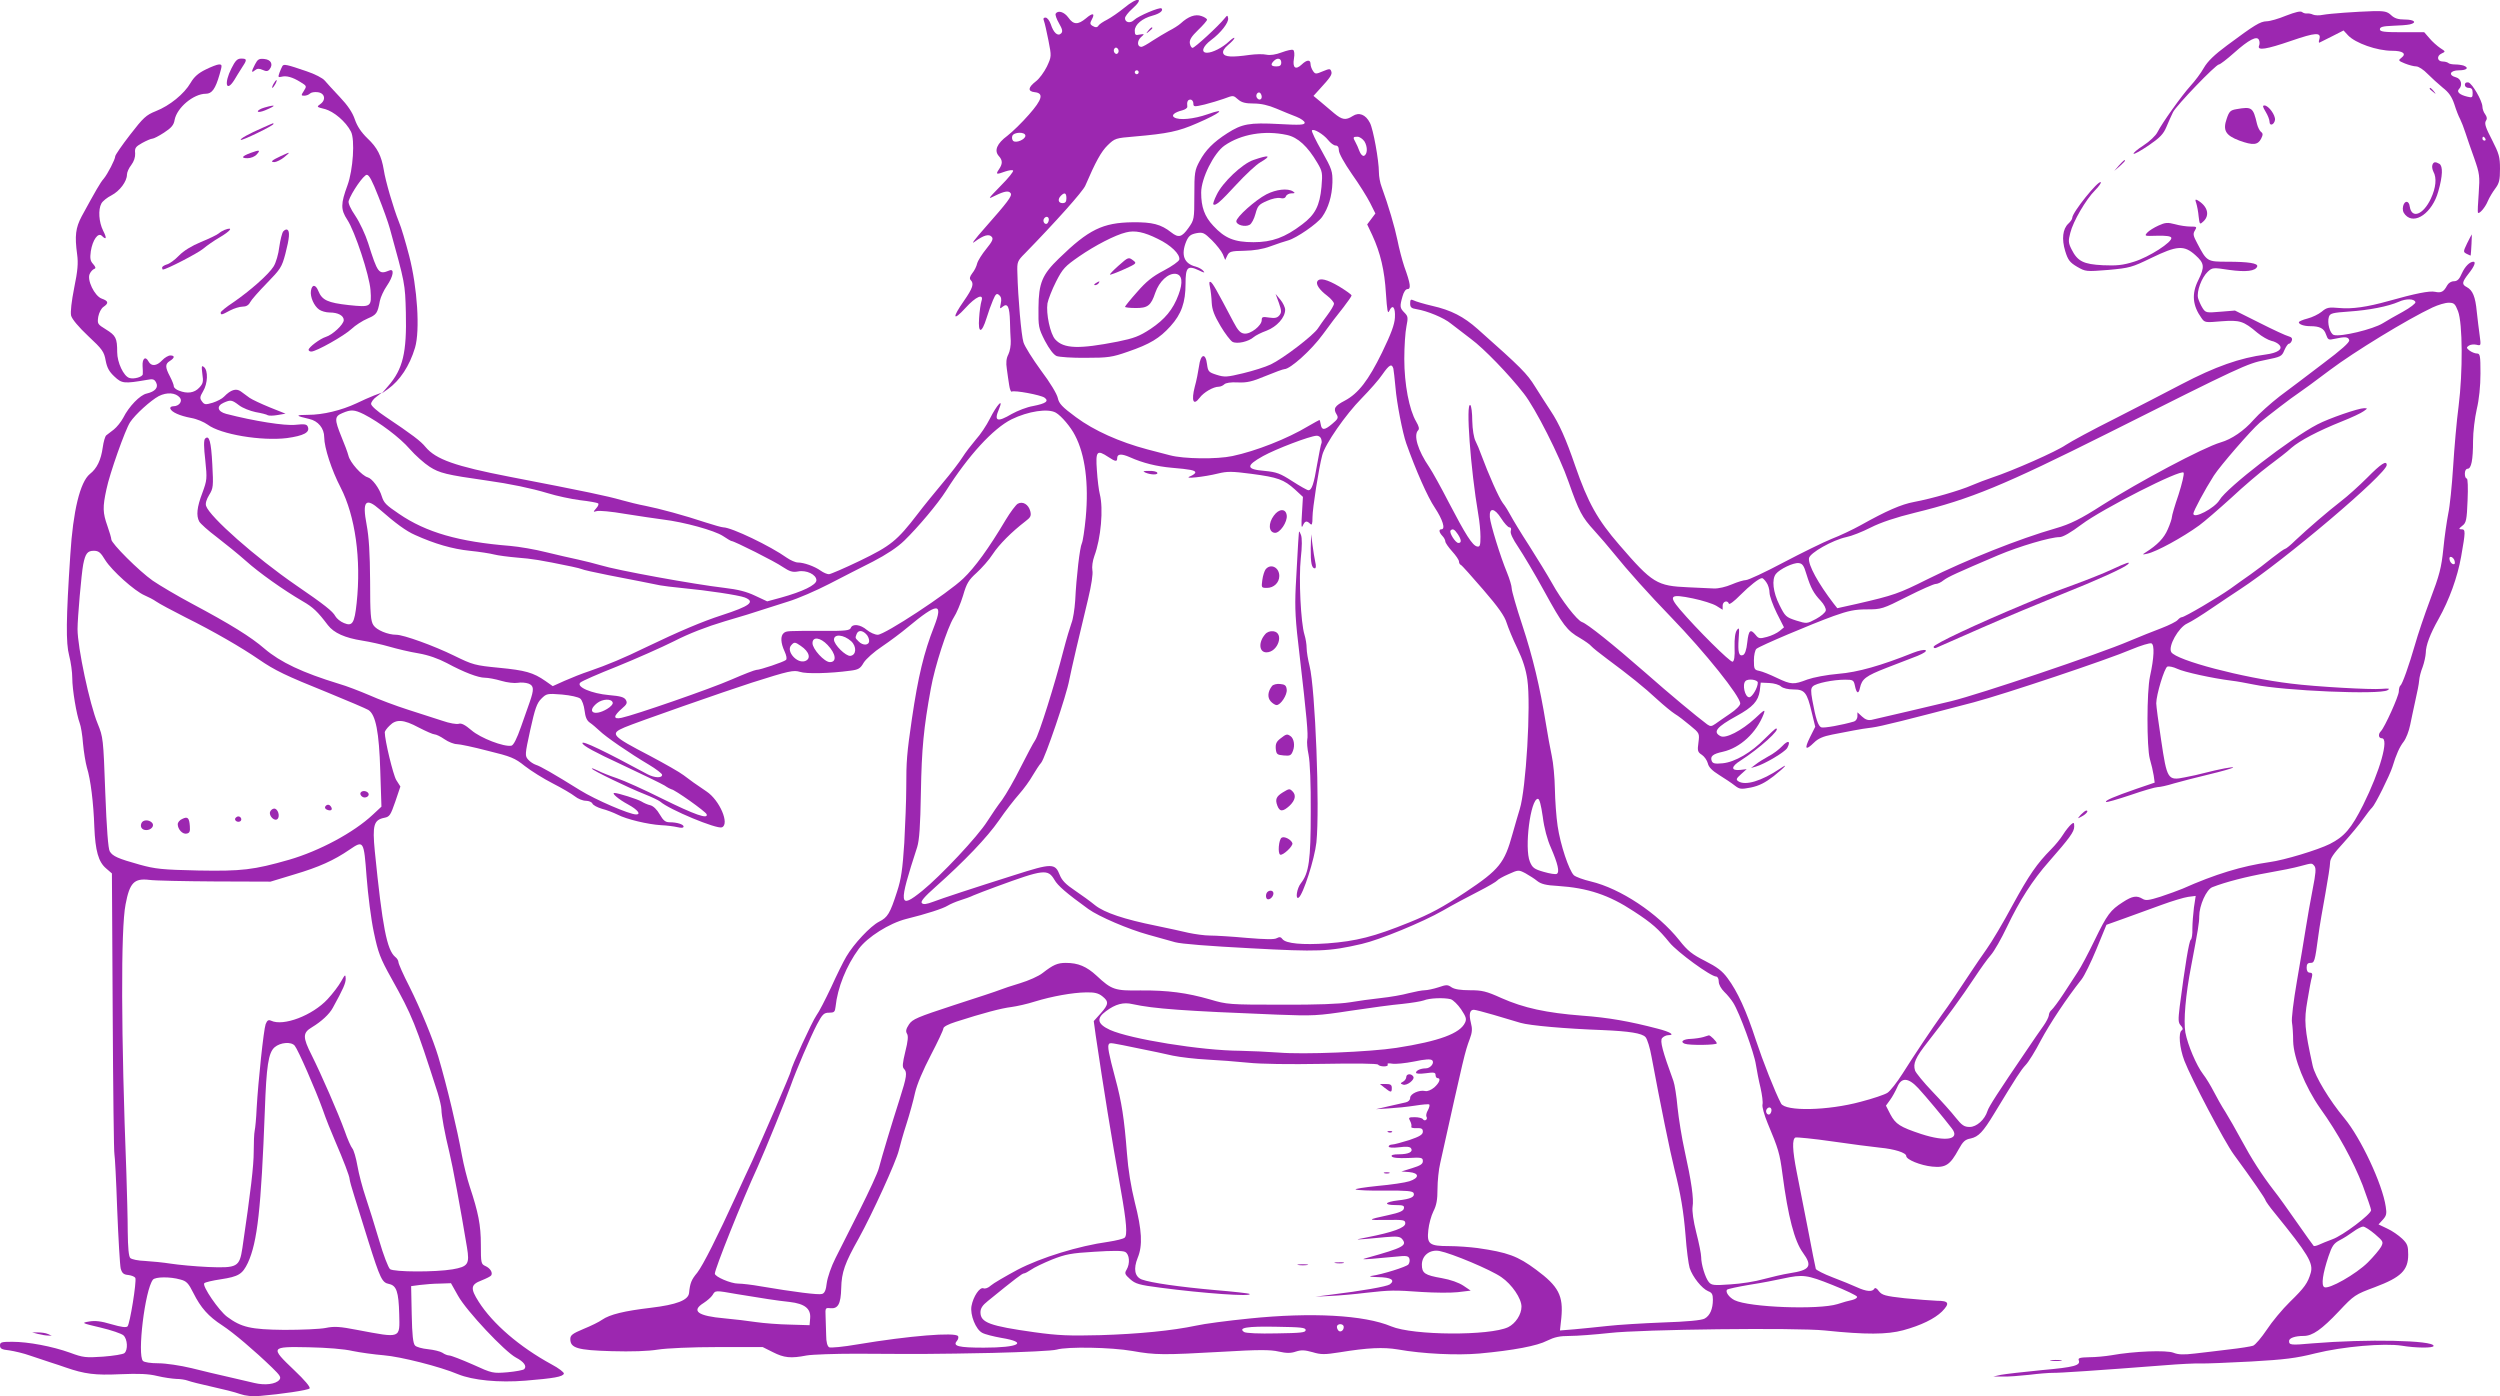 <?xml version="1.0" standalone="no"?>
<!DOCTYPE svg PUBLIC "-//W3C//DTD SVG 20010904//EN"
 "http://www.w3.org/TR/2001/REC-SVG-20010904/DTD/svg10.dtd">
<svg version="1.0" xmlns="http://www.w3.org/2000/svg"
 width="1280pt" height="715pt" viewBox="0 0 1280 715"
 preserveAspectRatio="xMidYMid meet">
<g transform="translate(0,715) scale(0.1,-0.1)"
fill="#9c27b0" stroke="none">
<path d="M5755 7109 c-27 -22 -66 -49 -87 -60 -20 -10 -39 -23 -43 -29 -7 -12
-16 -12 -34 -1 -10 7 -11 13 -1 31 18 33 5 36 -30 6 -41 -34 -64 -33 -90 4
-21 29 -53 39 -65 20 -3 -5 4 -27 17 -49 18 -31 20 -43 11 -52 -17 -17 -39 3
-53 47 -7 19 -18 34 -27 34 -10 0 -13 -5 -8 -17 4 -10 14 -55 23 -100 16 -82
16 -82 -8 -134 -14 -28 -39 -63 -57 -76 -40 -31 -42 -51 -5 -55 47 -5 39 -37
-30 -115 -35 -40 -84 -88 -110 -108 -54 -40 -69 -76 -44 -104 20 -22 20 -40 0
-69 -17 -25 -13 -27 33 -10 18 6 36 9 40 5 4 -4 -24 -39 -63 -78 -69 -71 -69
-71 -27 -50 47 23 69 26 78 11 8 -13 -17 -46 -131 -175 -54 -61 -75 -89 -54
-73 46 34 74 42 88 25 9 -10 2 -24 -28 -61 -22 -27 -43 -60 -47 -75 -3 -14
-14 -37 -25 -50 -13 -17 -15 -28 -8 -35 18 -18 11 -41 -35 -107 -61 -87 -57
-107 8 -36 54 60 96 77 82 35 -4 -13 -10 -52 -12 -87 -6 -80 13 -80 38 0 9 30
24 71 33 92 14 33 19 37 32 26 10 -9 13 -21 8 -43 -6 -28 -5 -29 10 -16 25 20
35 -1 37 -75 1 -33 2 -78 4 -100 1 -22 -4 -53 -12 -69 -11 -21 -13 -43 -8 -75
3 -25 9 -63 12 -83 3 -21 9 -36 13 -33 14 8 148 -17 168 -31 24 -18 7 -30 -59
-43 -31 -5 -79 -24 -108 -40 -76 -45 -93 -38 -66 25 25 60 -11 22 -47 -50 -17
-34 -49 -82 -72 -107 -22 -26 -53 -66 -68 -90 -15 -24 -60 -83 -100 -130 -40
-48 -99 -120 -130 -161 -105 -137 -138 -163 -295 -239 -79 -38 -151 -69 -159
-69 -9 0 -28 8 -42 18 -32 23 -87 42 -117 42 -12 0 -37 11 -56 24 -84 60 -284
156 -326 156 -7 0 -47 11 -90 25 -108 36 -237 71 -308 85 -33 6 -89 20 -125
30 -70 20 -172 42 -571 119 -279 54 -377 89 -430 152 -25 31 -69 64 -206 156
-41 27 -73 55 -73 65 0 9 12 26 28 37 l27 21 -40 -15 c-22 -9 -62 -26 -90 -40
-77 -36 -171 -59 -248 -59 -67 0 -65 -5 6 -21 46 -10 77 -48 77 -94 0 -52 38
-169 84 -257 75 -146 106 -367 82 -592 -11 -104 -22 -120 -65 -102 -18 7 -37
23 -44 35 -13 25 -56 59 -202 159 -205 141 -442 350 -460 406 -4 13 2 33 16
56 21 34 22 44 16 157 -6 117 -16 152 -37 131 -7 -7 -7 -43 1 -110 10 -96 9
-102 -15 -168 -28 -73 -32 -116 -16 -146 6 -11 46 -47 90 -80 44 -34 111 -88
148 -121 69 -62 192 -149 291 -207 54 -31 77 -53 130 -123 31 -40 87 -65 176
-79 39 -6 101 -20 139 -31 38 -11 104 -27 148 -34 52 -9 102 -27 146 -50 87
-47 160 -75 195 -75 16 0 54 -7 84 -16 30 -9 68 -13 84 -10 16 3 41 1 55 -4
28 -11 29 -29 6 -95 -6 -16 -26 -73 -44 -125 -22 -63 -39 -96 -50 -98 -38 -7
-158 39 -204 79 -33 28 -52 38 -66 33 -10 -3 -47 3 -81 15 -34 11 -114 37
-177 57 -63 20 -153 54 -200 75 -47 20 -116 47 -155 58 -186 57 -299 110 -381
180 -69 60 -176 126 -369 229 -77 41 -168 95 -203 119 -70 49 -212 191 -212
211 0 7 -9 38 -20 69 -24 68 -25 96 -5 188 16 79 96 305 121 343 26 40 106
112 147 134 42 21 86 18 108 -8 15 -18 -4 -44 -33 -44 -11 0 -18 -5 -16 -12 6
-18 48 -37 107 -48 29 -5 66 -21 84 -34 66 -50 275 -85 406 -69 86 12 119 29
107 58 -5 13 -16 15 -63 10 -54 -6 -212 19 -355 56 -45 12 -51 40 -13 57 36
16 42 15 79 -13 18 -14 56 -29 85 -35 29 -5 57 -12 62 -16 5 -3 28 -3 50 1
l41 7 -80 32 c-44 18 -91 40 -104 49 -12 9 -33 24 -45 33 -24 17 -51 9 -86
-27 -9 -10 -36 -24 -58 -31 -37 -11 -43 -10 -55 7 -12 16 -11 23 6 52 24 40
26 105 5 123 -13 11 -14 6 -9 -34 6 -40 4 -50 -16 -71 -25 -27 -61 -32 -104
-15 -14 5 -26 15 -26 22 0 7 -9 30 -20 51 -25 47 -25 64 0 79 25 16 26 28 2
28 -10 0 -29 -11 -42 -25 -28 -30 -56 -32 -70 -5 -15 28 -32 15 -30 -24 1 -17
2 -36 1 -42 -1 -14 -47 -27 -69 -19 -29 9 -62 79 -62 132 0 72 -7 85 -57 116
-44 27 -45 29 -40 65 4 21 15 43 27 51 28 19 25 30 -9 42 -37 13 -78 98 -61
128 5 11 15 21 22 24 10 3 8 10 -5 25 -15 16 -17 29 -12 66 9 57 37 97 56 79
24 -24 27 -13 7 26 -22 44 -26 108 -9 139 6 12 30 31 52 42 42 22 79 71 79
106 0 12 10 34 22 49 14 19 21 40 20 60 -3 27 2 34 36 53 22 12 45 22 52 22 7
0 34 14 60 31 37 24 50 39 54 65 12 63 97 134 160 134 31 0 49 25 70 98 14 49
14 52 -3 52 -9 0 -40 -12 -68 -26 -37 -18 -59 -37 -77 -68 -33 -57 -107 -117
-178 -145 -50 -20 -64 -33 -132 -121 -42 -54 -76 -104 -76 -110 0 -16 -39 -91
-59 -115 -17 -19 -41 -61 -113 -193 -31 -59 -36 -99 -23 -195 6 -44 3 -83 -15
-170 -14 -71 -20 -124 -16 -143 5 -18 37 -57 88 -105 72 -67 81 -80 89 -125 7
-37 18 -57 45 -82 38 -36 50 -37 166 -17 30 6 38 4 47 -13 14 -26 -5 -47 -48
-57 -34 -7 -91 -66 -120 -124 -11 -21 -33 -48 -48 -60 -15 -11 -33 -25 -39
-30 -6 -5 -14 -33 -18 -62 -9 -64 -29 -107 -66 -136 -50 -41 -86 -189 -100
-413 -22 -331 -23 -452 -6 -516 9 -34 16 -86 16 -115 0 -60 22 -189 38 -231 6
-15 14 -62 17 -105 4 -43 13 -98 20 -123 19 -60 34 -183 38 -305 5 -121 21
-178 60 -211 l30 -26 4 -715 c2 -393 6 -719 9 -724 2 -5 9 -131 14 -281 6
-150 14 -286 18 -303 7 -24 15 -31 39 -33 17 -2 33 -9 36 -15 7 -19 -28 -236
-40 -248 -7 -7 -31 -4 -83 11 -53 16 -83 19 -113 14 -41 -7 -41 -8 57 -31 55
-13 108 -31 118 -40 21 -19 24 -75 5 -91 -7 -6 -56 -14 -109 -18 -88 -6 -102
-5 -169 20 -92 33 -215 56 -296 56 -56 0 -63 -2 -63 -19 0 -16 9 -21 48 -25
26 -4 74 -15 107 -27 33 -11 80 -27 105 -35 25 -8 59 -19 75 -25 98 -34 152
-41 280 -35 97 4 145 2 190 -9 33 -8 77 -14 97 -15 20 0 47 -4 60 -9 13 -5 68
-19 123 -31 55 -12 119 -28 143 -37 29 -10 64 -14 105 -10 107 9 242 29 252
38 6 6 -24 42 -79 94 -124 118 -122 121 74 117 94 -2 183 -9 225 -19 39 -8
111 -18 160 -22 86 -7 288 -58 380 -97 76 -31 208 -44 345 -33 146 12 192 20
197 36 2 6 -26 28 -64 48 -163 89 -300 207 -372 320 -44 69 -41 88 14 109 25
10 47 21 50 26 9 14 -5 37 -30 48 -22 10 -23 16 -23 109 0 101 -13 165 -57
298 -13 39 -31 111 -40 160 -24 133 -75 349 -121 505 -25 84 -91 245 -147 357
-32 62 -57 119 -57 127 0 7 -7 20 -17 27 -42 36 -65 152 -104 541 -13 134 -5
160 49 171 27 5 32 14 56 83 l26 77 -21 33 c-16 26 -59 204 -59 245 0 5 11 21
25 34 33 34 71 32 149 -10 37 -19 73 -35 81 -35 8 0 31 -11 51 -25 20 -14 49
-25 63 -25 14 0 86 -15 158 -34 119 -29 139 -37 190 -78 32 -25 96 -65 143
-89 47 -24 98 -54 113 -66 16 -13 41 -23 57 -23 15 0 30 -7 33 -14 3 -8 25
-20 49 -27 24 -6 60 -20 80 -30 46 -24 156 -50 223 -54 28 -1 65 -6 83 -10 20
-5 32 -4 32 3 0 11 -33 22 -72 22 -21 0 -32 9 -50 40 -14 25 -33 43 -48 47
-14 3 -34 12 -45 19 -20 12 -120 44 -139 44 -17 0 20 -32 70 -59 48 -26 68
-51 41 -51 -34 0 -208 75 -287 124 -135 84 -203 123 -226 130 -12 4 -29 15
-39 26 -18 20 -18 25 10 153 24 109 34 137 56 159 27 27 30 28 106 22 44 -4
85 -13 94 -21 9 -7 19 -35 22 -61 4 -33 11 -51 27 -62 12 -8 34 -27 49 -41 30
-30 155 -116 253 -174 37 -22 68 -46 68 -52 0 -18 -39 -16 -75 3 -216 117
-337 175 -333 159 2 -13 65 -47 199 -109 107 -50 207 -99 222 -108 14 -10 30
-18 34 -19 17 -1 177 -115 181 -128 9 -27 -60 -3 -228 80 -90 45 -194 92 -230
104 -36 12 -81 30 -98 39 -18 9 -32 14 -32 11 0 -8 195 -102 270 -131 35 -14
71 -31 80 -38 46 -41 289 -142 316 -132 41 16 -11 139 -79 184 -58 39 -79 54
-117 83 -19 15 -97 59 -172 99 -198 103 -207 113 -130 146 61 26 518 186 652
229 192 61 213 65 246 55 32 -11 154 -8 257 6 42 5 52 11 69 41 12 19 53 56
94 83 40 27 99 71 131 98 154 128 184 129 136 5 -53 -135 -82 -256 -114 -473
-26 -178 -29 -216 -29 -355 0 -60 -5 -186 -10 -280 -9 -137 -16 -186 -37 -250
-36 -112 -48 -132 -92 -154 -45 -23 -130 -114 -168 -179 -15 -25 -50 -96 -78
-158 -29 -61 -62 -126 -75 -143 -22 -31 -130 -266 -130 -283 0 -10 -155 -368
-199 -463 -16 -33 -52 -112 -81 -175 -97 -212 -170 -357 -200 -396 -30 -36
-37 -53 -42 -104 -4 -37 -63 -60 -197 -76 -135 -16 -209 -34 -248 -61 -15 -11
-58 -32 -95 -47 -57 -24 -68 -32 -68 -52 0 -46 36 -57 211 -62 102 -3 188 0
237 8 44 7 174 13 307 13 l230 0 52 -26 c57 -29 91 -33 173 -17 29 5 143 9
254 9 342 -2 392 -2 696 4 162 4 311 11 330 17 55 16 279 12 388 -7 117 -21
159 -21 461 -4 184 11 246 11 288 1 40 -9 62 -9 88 0 28 9 45 8 85 -3 43 -13
62 -13 138 -1 147 24 225 27 298 15 128 -23 304 -31 419 -21 173 16 296 39
347 66 37 18 63 24 115 24 38 0 129 7 203 15 163 19 961 28 1103 13 211 -22
319 -21 401 1 92 25 161 59 199 96 41 42 36 55 -25 55 -29 1 -104 7 -166 13
-100 11 -116 16 -132 36 -11 16 -20 20 -24 12 -10 -16 -40 -14 -88 8 -24 11
-80 34 -125 51 -45 17 -83 37 -86 43 -2 7 -21 100 -41 207 -21 107 -47 238
-57 290 -22 112 -24 169 -6 176 7 2 92 -6 188 -20 96 -14 206 -28 244 -32 75
-7 135 -26 135 -43 0 -18 73 -48 133 -54 69 -7 92 9 135 88 22 40 33 51 62 56
40 9 63 33 120 127 116 191 137 223 161 249 15 15 50 72 78 126 46 86 132 216
209 313 14 18 48 87 76 155 l51 124 95 34 c52 19 138 50 190 69 52 19 112 37
133 40 l39 5 -9 -59 c-4 -32 -8 -81 -8 -109 1 -27 -3 -53 -8 -56 -9 -6 -30
-134 -57 -343 -8 -68 -8 -82 6 -97 10 -11 12 -19 5 -24 -19 -11 -12 -90 13
-156 35 -91 206 -416 253 -480 94 -128 163 -228 163 -236 1 -4 21 -33 46 -63
172 -212 199 -257 185 -307 -15 -52 -32 -76 -106 -148 -39 -38 -93 -103 -119
-143 -27 -40 -58 -77 -70 -82 -12 -4 -67 -13 -122 -19 -54 -7 -134 -16 -176
-21 -59 -7 -85 -6 -110 4 -35 14 -202 8 -318 -13 -30 -5 -81 -10 -114 -10 -46
-1 -57 -4 -53 -15 11 -27 -21 -36 -189 -51 -93 -9 -187 -20 -209 -24 l-40 -9
50 0 c28 -1 88 4 135 9 47 6 100 10 119 10 31 -1 227 12 576 39 72 6 153 10
180 9 28 -1 145 4 260 10 174 10 231 17 330 42 142 35 352 53 442 39 72 -12
163 -13 163 -1 0 29 -343 36 -620 13 -111 -10 -120 -9 -120 12 0 15 30 26 75
26 45 0 92 33 180 126 78 83 83 86 185 124 133 50 170 86 170 166 0 45 -4 56
-31 82 -18 17 -52 41 -77 52 l-44 21 22 24 c18 20 21 30 15 67 -17 116 -128
352 -212 453 -76 91 -150 214 -162 268 -42 192 -45 232 -27 334 9 55 19 109
23 121 4 16 1 22 -11 22 -10 0 -16 9 -16 25 0 18 5 25 19 25 21 0 23 5 41 140
6 47 23 144 36 215 13 72 24 143 24 158 0 21 18 47 68 101 37 41 82 95 101
122 19 27 40 54 46 59 15 13 91 166 104 208 20 66 37 103 58 130 12 16 27 54
33 85 6 31 19 89 27 127 9 39 18 84 19 100 1 17 9 48 18 70 8 22 15 55 16 72
0 38 22 97 65 173 56 100 97 214 116 320 23 130 23 140 2 140 -15 0 -15 3 4
18 20 15 23 29 27 130 3 67 1 112 -4 112 -6 0 -10 11 -10 25 0 15 6 25 14 25
19 0 28 44 28 143 0 45 9 118 19 162 12 50 19 118 19 183 0 92 -2 102 -18 102
-10 0 -27 7 -38 15 -16 13 -17 16 -4 25 8 6 26 8 39 5 24 -6 24 -5 17 47 -4
29 -11 85 -15 123 -7 76 -21 109 -51 125 -27 14 -25 25 10 70 28 35 38 60 24
60 -19 0 -43 -24 -59 -59 -13 -31 -24 -41 -41 -41 -14 0 -28 -9 -35 -22 -17
-32 -30 -39 -62 -32 -28 6 -102 -9 -237 -47 -110 -31 -188 -42 -252 -36 -55 5
-65 3 -91 -19 -16 -13 -49 -29 -73 -35 -24 -6 -44 -15 -44 -19 0 -11 27 -20
58 -20 49 0 71 -11 81 -42 10 -28 13 -30 43 -23 55 12 72 11 76 -7 2 -11 -39
-48 -135 -120 -76 -58 -175 -133 -221 -167 -45 -35 -106 -89 -134 -121 -48
-55 -112 -99 -168 -115 -89 -26 -420 -202 -608 -322 -107 -69 -163 -97 -237
-118 -188 -54 -456 -161 -657 -261 -146 -73 -171 -82 -362 -126 l-99 -22 -19
24 c-79 103 -131 198 -126 232 4 27 121 93 191 108 26 5 82 27 125 49 51 26
129 52 227 76 286 70 454 140 986 406 683 343 715 358 808 376 79 16 84 18 97
50 8 18 18 33 23 33 5 0 12 7 15 16 4 11 -1 18 -16 22 -13 3 -80 34 -149 69
l-126 63 -74 -6 c-72 -6 -76 -6 -92 19 -9 14 -19 37 -23 51 -8 34 18 105 50
135 23 21 26 22 110 9 86 -12 135 -6 143 18 5 16 -45 24 -153 24 -104 0 -105
1 -154 94 -21 39 -23 49 -12 66 11 19 10 20 -23 20 -19 0 -55 5 -79 12 -38 10
-50 9 -85 -7 -22 -10 -48 -26 -57 -36 -16 -18 -14 -18 51 -16 45 1 69 -2 72
-10 8 -21 -115 -100 -191 -123 -57 -18 -89 -21 -159 -18 -100 5 -130 20 -161
82 -16 32 -17 43 -6 84 14 58 80 171 127 218 19 19 32 38 29 41 -12 12 -146
-155 -146 -182 0 -7 -9 -20 -20 -30 -29 -27 -35 -79 -16 -141 14 -46 24 -58
61 -80 44 -25 45 -25 160 -16 109 10 120 13 219 61 132 64 168 67 226 15 47
-42 49 -60 15 -129 -35 -70 -29 -130 17 -194 16 -23 20 -23 101 -16 95 7 113
2 185 -59 23 -19 55 -37 71 -41 16 -3 35 -13 42 -22 18 -21 -10 -40 -70 -48
-132 -17 -259 -62 -431 -152 -80 -42 -235 -122 -345 -178 -110 -55 -221 -115
-248 -133 -47 -33 -271 -132 -377 -167 -30 -10 -77 -28 -105 -40 -59 -26 -204
-68 -295 -85 -65 -12 -141 -45 -275 -120 -38 -21 -105 -53 -147 -69 -42 -17
-154 -72 -247 -121 -94 -50 -180 -90 -192 -90 -11 0 -44 -10 -72 -22 -30 -13
-69 -22 -92 -21 -22 1 -80 4 -130 6 -162 7 -184 20 -354 217 -112 129 -161
217 -226 405 -47 137 -82 216 -126 282 -19 28 -54 84 -79 123 -42 68 -71 97
-294 295 -72 64 -136 97 -233 119 -43 10 -86 23 -95 28 -15 7 -18 4 -18 -16 0
-19 6 -25 33 -29 55 -9 140 -44 176 -74 20 -15 66 -51 103 -79 65 -48 193
-180 270 -279 58 -73 184 -321 229 -452 54 -153 68 -180 132 -250 29 -32 73
-83 97 -113 75 -93 180 -210 296 -330 175 -181 354 -405 354 -442 0 -10 -23
-33 -52 -52 -29 -20 -63 -43 -75 -52 -20 -14 -26 -14 -42 -3 -56 42 -190 153
-318 266 -167 146 -296 249 -323 258 -25 8 -107 114 -154 200 -22 39 -74 124
-116 190 -43 66 -85 136 -95 155 -10 19 -28 49 -41 65 -20 27 -72 144 -111
249 -7 21 -20 51 -28 67 -9 17 -16 60 -17 104 0 42 -5 78 -10 81 -24 15 1
-326 41 -561 6 -33 11 -84 11 -113 0 -45 -3 -53 -17 -50 -24 4 -60 62 -145
225 -39 76 -84 157 -100 181 -59 86 -82 164 -57 189 7 7 4 20 -10 44 -36 61
-61 192 -61 321 0 64 5 139 11 167 9 45 8 52 -10 70 -24 24 -25 32 -10 84 6
22 16 37 26 37 18 0 15 27 -17 115 -11 33 -27 94 -35 135 -14 68 -46 177 -81
273 -8 20 -14 54 -14 75 0 60 -29 221 -46 253 -22 43 -56 56 -88 35 -36 -23
-54 -20 -95 14 -20 17 -52 44 -71 60 l-35 29 30 33 c58 63 67 77 61 93 -5 14
-9 14 -43 0 -35 -15 -39 -15 -50 1 -7 10 -13 26 -13 36 0 24 -19 23 -46 -3
-31 -29 -47 -16 -39 31 4 22 2 41 -4 44 -5 4 -31 -2 -58 -12 -32 -12 -59 -16
-79 -12 -17 4 -55 3 -85 -1 -92 -13 -129 -11 -136 8 -4 11 4 25 25 43 18 15
32 30 32 35 0 5 -12 -3 -27 -17 -34 -32 -85 -58 -113 -58 -33 0 -23 32 21 65
50 37 91 90 87 112 -3 16 -4 16 -18 -1 -31 -39 -153 -151 -164 -151 -6 0 -12
11 -14 23 -3 18 9 36 42 68 25 24 46 48 46 53 0 5 -13 14 -29 19 -31 11 -67
-2 -106 -38 -11 -10 -38 -27 -60 -38 -22 -12 -60 -35 -85 -51 -25 -17 -50 -31
-56 -31 -22 0 -23 30 -3 49 20 18 20 18 -6 14 -21 -5 -25 -2 -25 20 0 31 38
63 91 77 37 10 57 26 46 37 -9 8 -119 -39 -140 -59 -19 -19 -47 -14 -47 9 0 8
16 29 35 46 68 60 32 66 -40 6z m-30 -229 c-5 -8 -11 -8 -17 -2 -6 6 -7 16 -3
22 5 8 11 8 17 2 6 -6 7 -16 3 -22z m835 -50 c0 -15 -7 -20 -25 -20 -27 0 -32
9 -13 28 18 18 38 14 38 -8z m-730 -50 c0 -5 -4 -10 -10 -10 -5 0 -10 5 -10
10 0 6 5 10 10 10 6 0 10 -4 10 -10z m630 -126 c0 -16 -16 -19 -25 -4 -8 13 4
32 16 25 5 -4 9 -13 9 -21z m-120 -14 c17 -15 38 -20 79 -20 38 0 76 -9 116
-26 33 -14 79 -33 103 -42 23 -9 42 -23 42 -30 0 -12 -24 -13 -132 -7 -151 8
-189 1 -264 -47 -72 -46 -112 -87 -142 -143 -25 -46 -27 -59 -27 -175 0 -123
-1 -126 -30 -167 -34 -48 -51 -52 -88 -23 -53 42 -97 53 -198 52 -153 -2 -225
-37 -377 -185 -86 -83 -104 -126 -105 -253 -1 -96 0 -104 33 -169 23 -43 44
-71 60 -78 14 -5 81 -10 150 -9 113 0 134 3 214 31 114 39 163 69 219 131 56
62 77 122 77 217 0 85 10 96 68 69 28 -14 33 -14 23 -3 -6 8 -24 18 -39 22
-60 15 -77 60 -48 130 12 27 22 35 51 41 34 6 40 3 80 -36 24 -24 49 -56 56
-72 l12 -29 11 23 c10 20 19 23 86 24 50 1 95 8 135 23 33 12 74 26 90 30 43
12 149 85 174 120 32 45 51 107 53 176 1 58 -2 68 -54 161 -31 54 -54 102 -51
106 7 12 59 -19 83 -49 12 -15 29 -28 38 -28 11 0 17 -8 17 -25 0 -15 28 -65
66 -120 37 -52 79 -119 94 -149 l27 -54 -21 -28 -21 -28 26 -55 c42 -91 63
-181 70 -299 6 -87 9 -107 17 -89 17 37 32 19 29 -34 -2 -36 -20 -84 -66 -179
-70 -143 -121 -209 -190 -246 -52 -27 -61 -41 -43 -70 11 -18 8 -24 -23 -50
-39 -33 -53 -33 -58 -1 -2 12 -5 22 -6 22 -2 0 -28 -15 -58 -32 -106 -64 -269
-128 -388 -153 -79 -17 -250 -15 -320 4 -19 5 -71 19 -115 30 -143 38 -273 96
-366 165 -72 53 -87 70 -93 98 -4 20 -39 79 -86 141 -43 59 -84 124 -90 145
-11 35 -28 228 -31 355 -2 56 0 61 39 100 152 156 297 317 309 347 52 121 81
174 114 206 37 36 41 37 137 45 172 15 225 26 321 68 121 52 155 82 54 46 -72
-25 -146 -32 -171 -16 -17 10 1 26 41 36 15 4 27 12 26 19 -3 25 2 36 16 36 8
0 15 -9 15 -19 0 -18 3 -19 58 -6 31 8 75 21 97 29 52 19 48 19 75 -4z m-1090
-185 c0 -19 -49 -40 -63 -26 -5 5 -7 17 -4 25 8 21 67 22 67 1z m1339 4 c56
-12 106 -58 156 -143 26 -44 27 -52 21 -123 -9 -96 -32 -142 -99 -192 -88 -67
-154 -91 -249 -91 -98 0 -147 20 -206 84 -45 48 -62 96 -62 170 0 73 65 203
120 241 84 58 204 79 319 54z m397 -33 c17 -28 16 -67 -3 -74 -7 -2 -17 9 -23
25 -5 15 -15 36 -20 45 -14 25 -13 28 10 28 11 0 27 -11 36 -24z m-1526 -291
c0 -18 -5 -25 -20 -25 -22 0 -26 20 -8 38 19 19 28 14 28 -13z m-90 -109 c0
-8 -4 -17 -9 -21 -12 -7 -24 12 -16 25 9 15 25 12 25 -4z m558 -99 c67 -32
115 -79 110 -106 -2 -9 -37 -34 -79 -56 -58 -30 -91 -57 -137 -110 -34 -38
-62 -73 -62 -76 0 -3 24 -6 53 -6 63 -1 80 12 102 78 20 58 66 101 104 97 34
-4 39 -43 15 -107 -28 -76 -70 -126 -143 -175 -58 -38 -85 -48 -168 -65 -199
-39 -276 -37 -320 11 -26 28 -48 133 -40 185 4 20 23 70 44 111 34 67 46 79
118 129 81 56 185 110 240 123 45 12 93 2 163 -33z m6439 -324 c2 -6 -26 -28
-64 -49 -37 -20 -84 -47 -103 -59 -50 -31 -216 -71 -251 -60 -20 7 -35 62 -25
93 6 18 19 21 104 27 102 7 199 26 254 50 37 17 80 16 85 -2z m218 -46 c24
-62 25 -312 3 -487 -10 -74 -22 -214 -28 -310 -6 -96 -17 -204 -25 -240 -7
-36 -19 -116 -25 -179 -10 -98 -20 -136 -67 -260 -30 -80 -65 -184 -78 -231
-31 -107 -65 -204 -75 -210 -4 -3 -8 -16 -8 -30 0 -24 -73 -185 -92 -204 -15
-15 -12 -36 5 -36 38 0 -9 -167 -96 -342 -60 -119 -95 -161 -170 -199 -62 -31
-234 -83 -309 -93 -141 -20 -279 -62 -445 -136 -22 -9 -73 -28 -113 -41 -60
-19 -76 -21 -92 -11 -30 18 -52 15 -101 -17 -64 -41 -80 -62 -145 -196 -32
-66 -70 -138 -85 -160 -14 -22 -47 -72 -73 -112 -26 -40 -54 -77 -62 -84 -8
-6 -14 -19 -14 -28 -1 -9 -13 -33 -28 -54 -15 -21 -54 -77 -86 -125 -145 -213
-194 -289 -200 -310 -14 -45 -56 -82 -91 -82 -28 0 -40 8 -72 48 -20 26 -74
86 -119 133 -45 47 -85 96 -89 108 -11 36 1 65 67 149 85 108 174 230 238 327
29 44 66 96 83 115 17 19 54 84 83 145 64 134 130 238 215 334 105 120 129
152 129 179 0 21 -2 23 -16 11 -9 -8 -28 -31 -41 -52 -13 -21 -40 -54 -61 -75
-73 -74 -112 -130 -198 -287 -47 -88 -107 -189 -133 -225 -25 -36 -58 -83 -72
-105 -71 -108 -123 -185 -157 -231 -50 -70 -138 -201 -201 -301 -28 -44 -63
-89 -77 -98 -13 -9 -75 -30 -137 -46 -169 -46 -386 -50 -408 -9 -31 59 -93
216 -129 325 -48 148 -94 249 -145 317 -27 37 -54 57 -115 88 -65 33 -89 51
-132 106 -111 139 -302 265 -453 301 -38 9 -77 23 -87 32 -25 25 -69 156 -83
252 -7 47 -13 132 -14 190 -1 57 -8 133 -16 169 -8 36 -21 110 -30 165 -31
190 -67 341 -121 505 -30 90 -54 175 -54 187 0 13 -11 49 -24 81 -34 82 -85
247 -88 284 -4 51 24 48 58 -6 16 -25 35 -46 42 -46 8 0 11 -7 7 -19 -3 -12
10 -40 39 -83 24 -36 84 -136 132 -224 96 -175 117 -203 184 -241 25 -15 51
-33 57 -41 7 -8 44 -38 82 -66 108 -80 191 -146 256 -207 33 -30 74 -64 90
-74 17 -10 52 -37 78 -59 49 -40 49 -41 43 -88 -6 -42 -4 -49 18 -63 13 -9 26
-28 30 -43 4 -19 21 -37 58 -60 29 -18 65 -42 80 -54 25 -19 31 -20 83 -10 42
9 72 24 116 58 61 49 79 70 32 38 -94 -63 -177 -88 -213 -64 -13 9 -10 14 14
36 l29 26 -33 -4 c-49 -5 -48 17 2 48 94 60 210 164 181 164 -3 0 -29 -24 -57
-52 -68 -70 -153 -120 -216 -126 -40 -4 -51 -1 -56 12 -9 24 6 36 57 47 89 20
172 97 209 193 9 26 5 24 -44 -22 -70 -64 -151 -105 -177 -91 -41 21 -20 47
82 103 84 46 111 76 119 129 l5 42 44 -2 c24 -1 51 -9 60 -18 11 -9 36 -15 64
-15 57 0 69 -15 93 -117 l18 -74 -27 -54 c-30 -61 -23 -70 21 -27 21 21 47 32
93 41 35 7 84 16 109 21 25 5 68 12 95 15 46 6 177 39 520 129 158 42 687 219
808 271 48 20 94 34 102 31 17 -6 14 -74 -7 -169 -17 -78 -17 -363 -1 -422 8
-27 17 -66 20 -86 l5 -36 -94 -32 c-115 -40 -162 -60 -155 -67 3 -3 58 13 124
35 66 23 129 41 140 41 12 0 49 8 84 19 35 10 116 31 179 46 63 15 119 31 123
35 8 7 -75 -9 -148 -28 -22 -6 -66 -16 -99 -22 -87 -18 -91 -11 -121 191 -14
90 -25 175 -25 188 0 44 42 182 57 188 8 3 31 -2 50 -11 35 -17 182 -49 278
-61 28 -3 79 -13 115 -20 152 -32 643 -53 684 -29 15 9 9 10 -30 7 -52 -5
-338 11 -464 27 -249 30 -587 119 -613 161 -18 29 37 127 82 147 20 9 76 44
124 77 49 33 114 77 145 97 230 150 752 593 752 637 0 26 -30 6 -100 -65 -41
-41 -102 -96 -135 -121 -67 -52 -166 -137 -233 -200 -24 -24 -48 -43 -52 -43
-4 0 -34 -21 -67 -47 -33 -27 -82 -64 -109 -83 -27 -19 -74 -52 -104 -74 -62
-44 -235 -146 -249 -146 -5 0 -14 -6 -21 -14 -6 -8 -44 -27 -83 -42 -40 -15
-115 -45 -167 -67 -152 -65 -766 -272 -910 -307 -53 -13 -381 -90 -409 -96
-16 -3 -31 2 -47 17 l-24 22 0 -21 c0 -11 -8 -23 -17 -26 -61 -18 -155 -35
-168 -30 -16 6 -29 45 -46 140 -8 45 -8 60 3 70 16 16 103 34 165 34 40 0 44
-2 50 -30 8 -41 19 -46 26 -12 10 46 29 61 137 103 58 22 129 50 158 61 33 14
48 24 41 29 -7 4 -35 -2 -63 -13 -165 -66 -284 -100 -384 -108 -59 -5 -127
-18 -158 -29 -71 -27 -82 -27 -156 8 -35 17 -75 33 -90 36 -26 5 -28 9 -28 54
0 27 6 53 13 59 17 15 282 127 395 168 76 27 109 34 170 34 75 0 81 2 206 65
71 36 137 65 146 65 10 0 28 8 41 19 24 18 68 38 279 128 109 46 268 93 315
93 17 0 57 23 113 65 105 79 510 285 522 265 4 -6 -8 -57 -26 -113 -19 -55
-34 -107 -34 -115 0 -7 -9 -35 -21 -62 -19 -45 -53 -80 -113 -118 -19 -12 -19
-13 8 -7 47 10 182 84 266 145 26 19 100 83 164 141 63 59 150 133 193 165 43
32 95 72 115 91 43 37 135 86 260 136 48 19 97 42 109 51 22 15 22 16 3 16
-29 0 -180 -52 -239 -83 -137 -71 -464 -324 -501 -387 -25 -42 -134 -99 -134
-70 0 13 59 123 105 195 33 51 189 231 235 271 39 33 168 132 195 149 17 11
91 65 165 121 122 92 397 260 525 320 28 13 64 24 82 24 28 0 33 -5 48 -43z
m-5451 -294 c2 -10 7 -54 11 -98 6 -76 36 -231 55 -285 49 -138 110 -276 146
-329 41 -62 56 -111 34 -111 -15 0 -12 -16 5 -34 8 -8 15 -21 15 -28 0 -7 16
-30 35 -51 19 -21 35 -44 35 -52 0 -7 4 -15 9 -17 5 -1 56 -59 115 -127 77
-89 110 -136 120 -170 8 -25 32 -84 55 -131 28 -58 44 -109 51 -160 19 -130
-7 -562 -39 -663 -6 -18 -22 -75 -37 -127 -41 -149 -67 -182 -241 -298 -118
-78 -177 -110 -288 -155 -180 -73 -272 -96 -418 -107 -129 -9 -214 -1 -231 22
-8 11 -15 12 -28 5 -12 -8 -57 -7 -155 1 -76 7 -160 12 -188 12 -27 0 -77 7
-110 14 -33 8 -107 24 -165 36 -164 33 -265 67 -313 105 -23 19 -70 53 -104
76 -45 30 -66 51 -77 79 -24 61 -40 61 -231 0 -212 -67 -373 -120 -417 -137
-35 -13 -50 -15 -58 -7 -8 8 11 31 72 85 145 129 262 251 323 339 32 47 79
107 103 134 24 27 55 70 69 95 15 25 34 55 44 66 20 24 130 346 144 425 8 43
57 253 96 413 17 71 26 129 22 147 -3 18 1 48 10 73 34 91 47 242 28 317 -5
19 -12 74 -15 123 -7 98 0 106 59 67 36 -24 45 -25 45 -6 0 23 22 24 65 5 67
-30 137 -47 215 -54 94 -8 120 -13 120 -24 0 -5 -12 -14 -27 -20 -39 -15 73
-3 145 15 46 11 70 11 169 -2 136 -18 166 -29 223 -80 l41 -38 -5 -85 c-4 -60
-3 -79 4 -63 11 25 20 28 38 10 9 -9 12 -2 12 34 0 45 32 251 50 318 15 57
120 208 201 290 41 42 90 97 107 123 35 50 48 57 56 30z m-5271 -234 c80 -41
185 -120 235 -178 28 -32 74 -73 102 -91 50 -32 85 -41 290 -70 122 -17 231
-40 314 -65 45 -14 120 -30 166 -36 46 -5 88 -13 92 -16 5 -3 1 -14 -9 -25
-17 -20 -17 -20 2 -15 11 4 76 -2 145 -14 69 -11 157 -24 195 -29 108 -13 263
-56 306 -84 21 -14 41 -26 44 -26 14 0 225 -106 263 -133 35 -23 50 -28 77
-23 44 9 95 -16 95 -45 0 -24 -70 -58 -182 -89 l-70 -19 -62 29 c-44 21 -88
32 -156 40 -155 18 -551 90 -635 116 -27 8 -79 21 -115 29 -36 7 -110 25 -165
38 -55 14 -137 28 -183 32 -263 21 -430 69 -569 164 -68 46 -77 56 -88 89 -12
42 -50 92 -72 98 -30 8 -91 76 -99 111 -4 16 -20 59 -36 97 -36 89 -36 104 5
121 44 19 61 18 110 -6z m3543 8 c28 -16 77 -74 98 -116 52 -99 71 -246 55
-421 -6 -63 -15 -122 -20 -132 -10 -19 -28 -169 -34 -293 -3 -44 -11 -96 -19
-115 -7 -19 -26 -82 -41 -140 -44 -172 -126 -433 -145 -460 -10 -14 -43 -77
-75 -140 -31 -63 -74 -137 -94 -165 -21 -27 -55 -77 -76 -110 -49 -78 -238
-279 -333 -356 -120 -97 -123 -74 -26 224 11 36 16 106 19 280 4 224 14 329
51 532 20 113 84 310 117 363 14 21 36 73 48 113 18 63 29 80 69 116 26 24 64
66 83 96 33 50 96 113 166 167 28 21 32 29 26 53 -9 34 -38 52 -64 38 -10 -6
-38 -43 -62 -83 -86 -145 -158 -244 -217 -300 -79 -76 -402 -288 -438 -288
-14 0 -39 11 -56 25 -33 28 -73 33 -82 10 -5 -13 -28 -16 -138 -15 -193 0
-190 0 -205 -11 -18 -15 -16 -51 4 -94 10 -22 13 -39 7 -44 -11 -10 -132 -51
-152 -51 -7 0 -64 -22 -126 -49 -109 -48 -497 -182 -563 -196 -23 -5 -33 -3
-33 6 0 7 15 25 33 40 27 23 30 30 21 46 -9 14 -28 19 -85 24 -90 8 -170 42
-148 64 8 8 93 45 189 83 96 39 227 97 291 129 76 39 166 74 260 102 79 23
164 49 189 58 25 8 86 27 135 43 50 15 144 56 210 90 66 34 167 86 225 115 69
36 124 72 160 107 70 68 171 188 213 254 115 182 242 320 336 367 86 42 187
57 227 34z m1358 -133 c3 -9 4 -19 2 -23 -3 -4 -12 -52 -22 -107 -17 -103 -28
-134 -45 -134 -6 0 -43 21 -82 46 -62 40 -80 47 -142 53 -96 8 -98 26 -8 76
65 36 240 103 274 104 9 1 20 -6 23 -15z m-4819 -363 c80 -70 134 -110 180
-130 99 -45 192 -72 280 -81 50 -5 106 -14 125 -19 19 -5 73 -12 119 -16 76
-6 115 -12 279 -46 24 -5 47 -11 51 -13 4 -3 66 -17 137 -31 126 -24 214 -42
264 -52 14 -3 66 -9 115 -14 127 -12 286 -36 318 -48 56 -22 27 -44 -118 -91
-99 -32 -217 -82 -390 -165 -108 -53 -197 -90 -287 -121 -37 -12 -94 -35 -128
-50 l-60 -27 -37 26 c-63 44 -104 55 -238 68 -123 12 -134 15 -230 62 -104 51
-259 107 -296 107 -43 0 -101 24 -117 49 -14 21 -17 57 -17 225 -1 145 -6 226
-18 290 -23 121 -5 141 68 77z m5519 -126 c19 -29 20 -45 3 -45 -15 0 -49 54
-40 64 11 11 20 6 37 -19z m-6925 -133 c34 -54 150 -158 201 -180 19 -8 46
-22 60 -32 14 -10 81 -46 150 -81 143 -71 288 -155 375 -215 83 -57 137 -83
353 -170 103 -42 196 -82 208 -89 38 -24 55 -113 61 -312 l6 -183 -44 -41
c-98 -92 -274 -186 -429 -231 -182 -52 -242 -59 -464 -55 -187 4 -221 8 -301
30 -111 31 -138 43 -153 68 -8 12 -16 116 -23 301 -10 278 -11 284 -39 353
-41 99 -103 391 -103 484 0 57 20 284 29 331 11 56 22 70 54 70 25 0 35 -8 59
-48z m12029 -6 c3 -12 -1 -17 -10 -14 -7 3 -15 13 -16 22 -3 12 1 17 10 14 7
-3 15 -13 16 -22z m-3319 -66 c22 -71 37 -98 73 -136 17 -18 28 -40 26 -50 -2
-10 -24 -29 -50 -43 -47 -25 -47 -25 -102 -8 -52 17 -56 21 -85 79 -33 65 -41
132 -18 160 19 24 89 58 116 55 19 -2 27 -12 40 -57z m-205 -42 c9 -12 16 -36
16 -53 0 -16 17 -63 37 -104 l37 -73 -23 -19 c-12 -10 -41 -24 -64 -30 -37
-10 -43 -9 -58 10 -27 33 -36 25 -43 -38 -4 -39 -12 -61 -22 -65 -21 -8 -27
15 -22 85 4 54 3 59 -9 43 -9 -13 -13 -42 -12 -88 2 -48 -2 -71 -10 -74 -12
-4 -184 167 -270 268 -60 71 -49 80 67 56 48 -10 102 -27 120 -38 l32 -20 0
21 c0 22 25 30 32 10 2 -6 28 13 57 43 51 51 98 88 113 88 4 0 14 -10 22 -22z
m-4610 -264 c9 -8 16 -24 16 -35 0 -24 -32 -26 -54 -3 -18 18 -18 17 -10 38 8
20 28 20 48 0z m-76 -37 c29 -27 27 -71 -4 -75 -23 -3 -84 57 -84 83 0 31 50
26 88 -8z m-121 -19 c43 -45 49 -88 12 -88 -28 0 -89 67 -89 97 0 35 40 30 77
-9z m-137 -5 c45 -30 54 -67 21 -78 -41 -13 -96 50 -71 80 16 19 20 19 50 -2z
m4900 -188 c0 -26 -29 -75 -44 -75 -22 0 -37 66 -19 83 13 14 63 7 63 -8z
m-5863 -102 c3 -7 -10 -22 -29 -33 -65 -39 -107 -15 -51 30 28 22 74 24 80 3z
m4762 -585 c7 -57 23 -117 42 -159 35 -81 45 -124 30 -133 -6 -4 -36 1 -67 10
-49 14 -58 21 -71 52 -29 69 3 322 41 322 8 0 16 -30 25 -92z m-6022 -308 c7
-91 23 -218 37 -283 22 -105 32 -132 90 -236 107 -192 123 -231 237 -587 10
-33 19 -71 19 -84 0 -30 17 -123 41 -221 16 -65 57 -287 90 -486 14 -85 6 -98
-74 -112 -89 -15 -299 -14 -320 1 -9 8 -34 72 -56 148 -22 74 -53 174 -69 221
-16 47 -35 119 -42 160 -7 41 -19 81 -26 89 -7 8 -25 48 -39 89 -33 91 -120
290 -169 388 -47 93 -47 115 2 144 48 29 89 67 106 99 54 98 66 126 66 149 -1
24 -3 23 -23 -13 -12 -22 -43 -63 -70 -92 -77 -83 -226 -140 -289 -110 -14 6
-20 2 -28 -18 -10 -28 -38 -290 -46 -431 -2 -49 -7 -101 -10 -114 -3 -14 -5
-62 -5 -108 0 -71 -15 -201 -58 -493 -15 -97 -25 -103 -176 -97 -66 3 -151 11
-190 17 -38 6 -98 12 -133 14 -34 1 -68 8 -75 15 -8 8 -12 52 -13 134 0 67 -4
203 -7 302 -27 702 -29 1251 -4 1375 21 111 44 134 121 125 28 -4 180 -7 336
-8 l285 -1 122 37 c125 37 203 72 283 127 72 49 73 47 87 -140z m9973 56 c9
-12 7 -37 -9 -118 -11 -57 -27 -146 -35 -198 -8 -52 -29 -176 -46 -275 -17
-99 -29 -194 -25 -211 3 -17 6 -60 6 -95 2 -86 61 -233 138 -343 92 -128 170
-272 218 -395 23 -63 43 -120 43 -127 0 -21 -146 -131 -198 -149 -26 -10 -57
-22 -69 -28 -13 -6 -25 -8 -27 -6 -3 3 -41 56 -85 119 -44 63 -97 138 -119
165 -61 79 -115 163 -167 260 -27 50 -63 113 -81 142 -19 29 -45 76 -60 105
-15 29 -39 69 -54 88 -34 44 -79 150 -91 214 -10 59 1 192 30 341 35 184 41
220 41 253 0 56 37 139 68 150 66 26 175 54 282 73 64 11 138 26 166 34 64 17
60 17 74 1z m-3979 -77 c19 -15 45 -22 105 -25 153 -10 262 -46 389 -130 94
-61 127 -91 183 -160 40 -49 211 -174 239 -174 7 0 13 -11 13 -26 0 -15 12
-36 28 -52 16 -15 36 -40 46 -56 32 -50 108 -259 116 -316 5 -30 15 -84 24
-120 8 -36 13 -74 10 -85 -3 -11 9 -54 26 -95 56 -134 62 -154 76 -260 29
-221 62 -345 105 -404 50 -69 37 -89 -68 -105 -32 -5 -92 -19 -133 -30 -41
-12 -117 -24 -170 -27 -85 -6 -97 -5 -111 12 -18 22 -39 90 -39 128 0 15 -11
71 -25 125 -15 59 -22 111 -19 132 7 40 -6 131 -41 289 -14 63 -30 162 -36
220 -5 58 -15 119 -21 135 -56 153 -70 206 -58 220 7 8 21 15 32 15 36 0 9 17
-54 33 -145 38 -253 57 -389 67 -181 14 -297 39 -412 90 -77 35 -99 40 -161
40 -48 0 -79 5 -94 15 -20 14 -26 14 -67 0 -25 -8 -57 -15 -70 -15 -13 0 -50
-7 -82 -15 -32 -9 -96 -20 -143 -25 -47 -5 -119 -15 -160 -22 -50 -8 -168 -13
-350 -12 -267 0 -278 1 -365 27 -119 34 -215 47 -356 46 -131 -2 -147 3 -224
75 -52 48 -95 66 -158 66 -43 0 -65 -10 -119 -52 -20 -16 -72 -39 -115 -52
-43 -13 -89 -28 -103 -34 -14 -6 -120 -41 -235 -78 -189 -62 -213 -72 -231
-99 -15 -23 -18 -35 -10 -48 7 -11 5 -37 -9 -92 -14 -58 -16 -78 -7 -87 18
-18 15 -40 -22 -156 -42 -131 -90 -291 -106 -352 -6 -25 -51 -121 -98 -215
-47 -93 -103 -204 -124 -246 -22 -43 -41 -99 -45 -128 -4 -37 -11 -52 -24 -56
-17 -6 -143 10 -314 39 -44 8 -96 14 -116 14 -37 0 -119 35 -119 51 0 24 138
370 219 546 42 94 141 337 169 415 27 77 102 252 135 315 28 53 36 60 62 60
26 0 30 4 33 30 10 98 55 210 119 297 44 60 156 131 243 153 105 26 188 53
212 68 13 8 41 20 63 27 22 7 54 18 70 26 17 7 68 27 115 44 245 90 265 92
299 35 17 -30 61 -68 173 -149 54 -39 206 -104 308 -132 47 -13 108 -30 136
-38 32 -9 175 -20 384 -31 351 -19 403 -17 572 22 92 21 311 111 416 171 48
28 129 71 180 97 51 26 95 52 98 57 3 5 29 20 57 32 51 23 52 23 87 5 19 -11
47 -28 61 -40z m-2227 -590 c34 -27 33 -41 -9 -88 l-35 -39 10 -73 c42 -282
77 -501 129 -794 29 -163 34 -230 19 -242 -7 -6 -44 -15 -83 -21 -152 -21
-344 -80 -465 -143 -63 -34 -125 -70 -137 -81 -13 -12 -29 -18 -38 -14 -19 7
-52 -42 -61 -91 -8 -45 22 -120 55 -137 14 -8 59 -19 98 -26 140 -23 91 -50
-90 -50 -130 0 -160 8 -138 34 7 8 10 20 6 25 -13 21 -250 2 -513 -42 -75 -13
-139 -19 -147 -15 -9 6 -15 26 -15 61 -1 29 -2 72 -3 97 -2 43 -1 45 24 42 40
-4 54 22 56 102 2 83 18 128 90 256 69 125 191 392 205 450 6 25 23 86 39 135
16 50 36 122 44 160 10 44 41 116 81 193 35 67 64 129 64 136 0 9 25 22 63 34
143 46 235 70 285 76 29 4 83 16 120 28 88 27 193 46 263 47 43 1 63 -4 83
-20z m1784 -15 c12 -4 36 -27 53 -52 25 -38 29 -49 20 -68 -25 -55 -132 -95
-351 -129 -136 -21 -477 -35 -605 -24 -55 4 -143 8 -195 9 -198 1 -563 60
-667 107 -65 30 -71 59 -20 96 48 36 89 47 135 36 110 -24 261 -35 742 -54
183 -7 206 -6 375 20 99 15 218 31 265 35 47 5 96 13 110 18 28 12 103 15 138
6z m219 -80 c49 -15 111 -33 138 -41 48 -14 229 -30 420 -37 138 -6 202 -16
220 -36 9 -10 23 -55 31 -101 45 -242 95 -487 118 -579 31 -123 46 -212 56
-335 5 -71 15 -147 21 -167 15 -46 63 -106 95 -119 19 -7 24 -16 24 -43 0 -48
-15 -82 -42 -97 -15 -9 -91 -16 -213 -20 -104 -4 -233 -12 -285 -18 -52 -6
-128 -13 -169 -17 l-74 -6 7 64 c11 114 -14 162 -129 247 -94 70 -146 89 -300
111 -38 5 -104 10 -146 10 -101 0 -114 10 -106 82 3 31 15 74 26 96 16 31 21
60 21 114 0 40 6 100 14 133 123 554 126 568 151 635 13 34 14 53 6 83 -11 44
-6 67 15 67 7 0 53 -12 101 -26z m-6138 -158 c17 -20 107 -226 143 -326 16
-47 45 -119 63 -160 44 -102 75 -183 75 -197 0 -6 11 -47 25 -90 13 -43 45
-145 71 -228 61 -193 70 -212 106 -219 38 -8 49 -40 52 -154 3 -127 12 -124
-216 -81 -88 17 -116 19 -160 10 -29 -6 -125 -10 -213 -10 -172 2 -219 13
-292 67 -42 31 -130 159 -117 172 5 5 43 14 84 20 92 14 111 26 139 84 49 106
68 278 87 781 8 227 18 295 50 323 29 25 85 30 103 8z m4326 -15 c55 -11 132
-27 170 -36 39 -8 117 -17 175 -20 58 -3 152 -10 210 -16 65 -7 212 -9 382 -6
165 3 280 2 284 -4 3 -5 16 -9 30 -9 14 0 22 4 19 10 -4 6 5 7 23 4 16 -3 66
2 112 11 57 12 85 14 93 6 13 -13 -9 -41 -33 -41 -26 0 -50 -11 -50 -22 0 -6
19 -7 50 -3 42 6 50 4 50 -9 0 -9 5 -16 10 -16 19 0 10 -24 -17 -48 -16 -13
-35 -21 -46 -18 -30 7 -77 -14 -77 -35 0 -11 -9 -20 -22 -23 -13 -3 -52 -12
-88 -20 l-65 -15 65 4 c36 2 96 8 134 14 38 6 71 9 74 6 3 -3 0 -16 -7 -29 -8
-13 -11 -29 -7 -34 3 -6 2 -13 -3 -16 -5 -4 -12 -2 -16 4 -3 5 -22 10 -41 10
-32 0 -34 -2 -24 -20 6 -11 8 -24 6 -29 -3 -5 9 -8 27 -7 25 1 32 -3 32 -18 0
-15 -16 -25 -69 -43 -39 -12 -78 -23 -88 -23 -10 0 -18 -5 -18 -10 0 -6 20 -8
54 -4 37 5 56 3 61 -6 11 -18 -14 -30 -63 -30 -29 0 -41 -4 -36 -11 4 -7 34
-10 83 -8 70 4 76 2 76 -16 0 -15 -13 -23 -55 -36 l-55 -17 40 -3 c53 -5 53
-30 1 -47 -21 -7 -95 -18 -163 -24 -68 -7 -118 -15 -112 -18 6 -4 74 -7 151
-6 110 1 142 -2 146 -13 7 -19 -15 -30 -80 -37 -69 -8 -77 -24 -12 -24 38 0
45 -3 42 -17 -2 -13 -23 -22 -78 -34 -112 -24 -114 -27 -10 -25 88 1 95 0 95
-18 0 -22 -63 -45 -195 -71 -78 -15 -73 -15 95 1 58 5 73 3 84 -10 27 -33 7
-44 -179 -96 -30 -8 -27 -9 25 -5 33 3 88 8 122 11 53 6 64 4 69 -10 3 -9 1
-22 -5 -30 -10 -12 -133 -51 -191 -59 -14 -3 3 -5 37 -6 65 -1 88 -15 59 -37
-16 -11 -140 -33 -311 -54 l-70 -9 80 4 c44 2 125 9 180 16 125 14 143 14 285
4 64 -4 146 -5 183 -1 l67 8 -37 25 c-24 16 -66 31 -111 39 -87 15 -102 25
-102 69 0 47 41 79 90 70 62 -12 263 -96 317 -134 54 -37 103 -109 103 -151 0
-40 -30 -86 -68 -105 -94 -45 -487 -43 -599 4 -138 58 -407 73 -728 40 -110
-11 -231 -27 -270 -36 -123 -26 -295 -43 -491 -49 -159 -4 -216 -2 -338 15
-228 32 -276 49 -276 102 0 20 10 36 38 58 140 114 176 141 184 141 6 0 22 9
37 19 15 11 63 34 107 52 69 27 97 33 217 40 93 6 145 6 158 -1 22 -12 26 -59
7 -91 -11 -18 -9 -24 18 -48 27 -24 45 -30 155 -44 219 -29 472 -47 457 -32
-2 3 -83 12 -179 20 -180 16 -327 37 -373 54 -36 14 -44 54 -21 111 26 63 22
141 -15 285 -19 77 -34 167 -40 250 -14 180 -27 263 -60 385 -34 127 -41 165
-32 175 7 7 7 7 157 -24z m3987 -203 c37 -40 129 -150 171 -205 45 -57 -28
-71 -157 -29 -108 36 -130 50 -157 100 l-23 45 21 29 c12 16 28 46 37 66 21
51 56 50 108 -6z m-752 -112 c0 -8 -4 -17 -9 -21 -12 -7 -24 12 -16 25 9 15
25 12 25 -4z m3090 -635 c43 -37 44 -40 31 -65 -8 -14 -38 -50 -67 -79 -60
-60 -202 -141 -224 -127 -16 10 -8 68 22 158 18 53 27 66 57 82 20 10 51 30
70 44 19 14 42 26 50 26 9 0 36 -18 61 -39z m-2778 -260 c68 -27 124 -54 126
-60 2 -6 -9 -13 -25 -17 -15 -3 -49 -12 -75 -21 -97 -30 -452 -17 -527 20 -28
14 -49 43 -38 54 4 4 56 15 115 25 59 9 136 24 172 32 101 22 122 19 252 -33z
m-8459 28 c32 -8 42 -19 67 -69 38 -76 77 -120 148 -166 58 -38 165 -129 255
-216 41 -40 48 -50 37 -63 -18 -22 -73 -29 -127 -16 -26 6 -86 20 -133 31 -47
10 -132 31 -189 45 -58 14 -133 25 -170 25 -39 0 -72 5 -79 12 -30 30 10 364
51 416 12 15 88 16 140 1z m1422 -83 c43 -78 241 -288 297 -317 40 -21 57 -44
42 -59 -5 -5 -43 -12 -85 -16 -76 -6 -78 -6 -179 40 -57 25 -111 46 -120 46
-8 0 -24 6 -35 14 -11 7 -44 15 -73 18 -30 3 -60 11 -67 19 -10 10 -15 53 -17
159 l-3 145 45 6 c25 3 71 7 102 7 l57 2 36 -64z m1429 8 c128 -21 202 -33
269 -40 77 -9 109 -34 105 -83 l-3 -36 -100 3 c-55 1 -134 7 -175 13 -41 6
-113 15 -160 19 -138 12 -173 38 -107 79 17 11 38 29 45 40 15 25 12 25 126 5z
m3106 -168 c0 -21 -21 -31 -30 -15 -5 7 -6 17 -4 21 9 14 34 9 34 -6z m-195
-16 c0 -13 -24 -15 -150 -17 -88 -2 -156 1 -165 7 -33 22 15 30 165 27 126 -2
150 -4 150 -17z"/>
<path d="M6745 5710 c-9 -15 10 -44 50 -74 19 -15 35 -33 35 -41 0 -7 -15 -33
-33 -57 -18 -24 -40 -55 -49 -69 -23 -36 -180 -156 -242 -185 -27 -13 -91 -33
-141 -45 -83 -20 -95 -21 -136 -8 -41 13 -44 17 -49 54 -7 60 -33 54 -41 -10
-4 -27 -13 -75 -22 -106 -18 -71 -7 -98 24 -57 21 29 71 58 99 58 9 0 22 6 28
12 8 8 34 12 70 10 46 -2 73 4 142 33 46 19 90 35 96 35 30 0 139 98 197 178
34 47 81 109 105 138 23 30 42 57 42 61 0 5 -29 25 -63 46 -63 37 -100 46
-112 27z"/>
<path d="M6195 5680 c4 -18 8 -54 9 -80 2 -36 13 -65 45 -119 23 -39 51 -75
61 -81 24 -13 83 1 109 24 9 8 38 23 66 33 52 20 95 67 95 107 0 12 -11 35
-24 51 l-25 30 17 -46 c14 -41 14 -49 2 -64 -11 -13 -23 -15 -52 -11 -33 5
-38 4 -38 -13 0 -28 -57 -73 -89 -69 -20 2 -33 16 -56 60 -88 167 -105 197
-116 204 -8 4 -9 -3 -4 -26z"/>
<path d="M6418 6331 c-57 -19 -159 -115 -189 -179 -12 -24 -19 -45 -17 -48 11
-10 36 12 118 101 47 51 102 102 123 114 60 35 46 40 -35 12z"/>
<path d="M6484 6155 c-56 -29 -154 -116 -154 -138 0 -19 45 -31 68 -18 10 5
23 30 30 56 11 41 17 48 58 66 26 12 56 18 69 15 15 -4 25 -1 29 9 3 8 16 15
28 15 19 0 20 2 8 10 -27 17 -85 11 -136 -15z"/>
<path d="M5726 5789 c-26 -23 -45 -43 -43 -45 2 -2 34 10 72 27 62 28 66 31
49 44 -26 20 -26 20 -78 -26z"/>
<path d="M5610 5700 c-9 -6 -10 -10 -3 -10 6 0 15 5 18 10 8 12 4 12 -15 0z"/>
<path d="M10812 4234 c-40 -19 -129 -54 -197 -79 -68 -24 -138 -51 -157 -59
-18 -8 -60 -25 -93 -39 -240 -100 -465 -205 -465 -219 0 -6 6 -8 13 -5 6 3
111 49 232 102 121 53 306 130 410 172 183 73 320 135 340 154 16 16 -8 8 -83
-27z"/>
<path d="M9125 3330 c-17 -18 -48 -41 -70 -52 -22 -12 -51 -30 -65 -41 l-25
-19 25 7 c45 13 150 75 161 96 19 36 4 41 -26 9z"/>
<path d="M10654 2979 c-19 -22 -19 -22 3 -10 24 12 39 31 25 31 -5 0 -17 -10
-28 -21z"/>
<path d="M5865 4730 c28 -12 67 -12 60 0 -3 6 -23 10 -43 9 -30 0 -33 -2 -17
-9z"/>
<path d="M6522 4510 c-29 -39 -27 -84 4 -88 26 -4 67 56 62 90 -5 36 -40 34
-66 -2z"/>
<path d="M6649 4405 c-1 -16 -4 -52 -5 -80 -2 -27 -6 -109 -10 -181 -5 -109
-2 -169 20 -350 36 -310 45 -409 39 -432 -2 -11 0 -45 7 -77 7 -34 12 -149 11
-291 0 -250 -9 -313 -51 -367 -20 -25 -29 -84 -11 -73 23 15 82 199 91 283 18
176 -6 790 -35 903 -8 32 -15 73 -15 92 0 18 -5 49 -11 68 -19 61 -30 287 -19
391 7 62 7 104 1 120 -10 24 -10 24 -12 -6z"/>
<path d="M6711 4343 c-1 -75 5 -103 21 -103 6 0 7 13 2 33 -4 17 -10 57 -14
87 l-7 55 -2 -72z"/>
<path d="M6480 4235 c-6 -8 -14 -32 -17 -55 -5 -39 -5 -40 24 -40 35 0 63 27
63 61 0 44 -44 66 -70 34z"/>
<path d="M6478 3903 c-36 -41 -32 -93 6 -93 60 0 93 101 35 108 -15 2 -32 -4
-41 -15z"/>
<path d="M6513 3638 c-22 -28 -25 -59 -7 -79 9 -10 23 -19 30 -19 21 0 55 52
52 79 -2 21 -9 27 -34 29 -17 2 -35 -3 -41 -10z"/>
<path d="M6556 3369 c-21 -16 -26 -28 -24 -53 3 -28 7 -31 41 -34 32 -3 38 0
47 24 11 28 5 64 -14 76 -16 11 -21 10 -50 -13z"/>
<path d="M6568 3093 c-34 -21 -40 -36 -28 -68 12 -32 28 -32 63 0 29 28 34 54
15 73 -15 15 -17 15 -50 -5z"/>
<path d="M6562 2861 c-15 -9 -21 -82 -7 -87 14 -5 67 45 62 59 -6 18 -41 37
-55 28z"/>
<path d="M6484 2575 c-3 -8 -3 -19 1 -25 9 -14 35 6 35 26 0 19 -29 18 -36 -1z"/>
<path d="M1846 3091 c-3 -5 0 -13 7 -19 15 -13 42 1 33 17 -9 13 -33 15 -40 2z"/>
<path d="M1665 3020 c-3 -6 1 -13 10 -16 19 -8 30 0 20 15 -8 14 -22 14 -30 1z"/>
<path d="M1383 2994 c-8 -21 23 -52 38 -37 14 14 2 53 -17 53 -8 0 -17 -7 -21
-16z"/>
<path d="M933 2957 c-13 -5 -23 -18 -23 -27 0 -26 25 -53 46 -48 15 3 18 11
16 38 -3 43 -11 51 -39 37z"/>
<path d="M1205 2961 c-7 -12 12 -24 25 -16 11 7 4 25 -10 25 -5 0 -11 -4 -15
-9z"/>
<path d="M724 2935 c-8 -19 3 -35 25 -35 26 0 44 23 29 38 -17 17 -47 15 -54
-3z"/>
<path d="M8720 1840 c-14 -4 -42 -8 -62 -9 -40 -1 -58 -15 -32 -25 24 -9 164
-7 164 2 0 9 -34 43 -41 41 -2 -1 -15 -5 -29 -9z"/>
<path d="M7200 1635 c0 -7 -7 -18 -16 -23 -15 -8 -15 -10 -1 -15 20 -8 63 26
53 41 -10 17 -36 15 -36 -3z"/>
<path d="M7090 1580 c32 -25 36 -25 36 0 0 16 -7 20 -31 20 l-30 0 25 -20z"/>
<path d="M7108 1353 c7 -3 16 -2 19 1 4 3 -2 6 -13 5 -11 0 -14 -3 -6 -6z"/>
<path d="M7088 1143 c6 -2 18 -2 25 0 6 3 1 5 -13 5 -14 0 -19 -2 -12 -5z"/>
<path d="M6838 683 c12 -2 30 -2 40 0 9 3 -1 5 -23 4 -22 0 -30 -2 -17 -4z"/>
<path d="M6648 673 c12 -2 32 -2 45 0 12 2 2 4 -23 4 -25 0 -35 -2 -22 -4z"/>
<path d="M11705 7070 c-38 -16 -84 -29 -100 -29 -33 -1 -62 -19 -202 -123 -65
-48 -100 -82 -119 -115 -15 -27 -46 -68 -69 -93 -46 -51 -144 -188 -169 -237
-9 -18 -41 -48 -72 -68 -31 -20 -53 -39 -50 -42 3 -4 38 16 78 43 57 39 75 58
90 94 10 25 26 59 34 76 18 35 219 244 235 244 6 0 41 27 77 59 76 68 119 90
128 66 4 -8 4 -22 0 -30 -9 -25 37 -18 165 26 125 43 155 45 144 8 -4 -12 -3
-20 1 -17 5 2 35 17 66 33 l57 29 23 -25 c38 -40 148 -79 226 -79 55 0 75 -15
47 -36 -17 -13 -16 -15 18 -29 20 -8 46 -15 58 -15 12 0 38 -17 58 -38 20 -20
55 -52 78 -71 31 -24 46 -46 59 -84 9 -29 22 -63 30 -77 7 -14 19 -45 27 -70
8 -25 28 -83 45 -130 28 -80 29 -91 23 -180 -4 -52 -6 -97 -4 -99 6 -9 37 26
50 58 8 19 26 49 39 66 20 27 24 43 24 101 0 61 -5 77 -41 148 -32 61 -39 83
-32 96 8 11 7 21 -3 35 -8 10 -14 28 -14 39 -1 31 -53 120 -72 124 -11 2 -18
-3 -18 -12 0 -9 8 -16 20 -16 15 0 20 -7 20 -26 0 -24 -3 -25 -27 -19 -39 9
-57 25 -43 39 20 20 11 53 -15 60 -42 11 -31 36 15 36 40 0 53 13 24 24 -9 3
-28 6 -43 6 -15 0 -31 3 -35 7 -4 4 -17 8 -29 8 -29 0 -33 29 -6 41 21 10 21
10 -7 28 -16 11 -41 33 -55 50 l-27 31 -113 0 c-95 0 -114 3 -114 15 0 12 15
16 65 18 36 1 75 4 88 7 39 9 24 25 -25 25 -34 0 -53 6 -70 22 -20 19 -34 22
-91 21 -92 -3 -220 -12 -259 -19 -18 -4 -41 -3 -50 1 -10 5 -24 7 -31 6 -8 -1
-19 2 -25 7 -8 7 -35 0 -82 -18z m1020 -630 c3 -5 1 -10 -4 -10 -6 0 -11 5
-11 10 0 6 2 10 4 10 3 0 8 -4 11 -10z"/>
<path d="M5879 6993 c-13 -16 -12 -17 4 -4 9 7 17 15 17 17 0 8 -8 3 -21 -13z"/>
<path d="M1185 6800 c-39 -77 -27 -126 15 -59 8 14 25 41 37 60 29 43 29 49
-2 49 -20 0 -30 -10 -50 -50z"/>
<path d="M1306 6821 c-20 -38 -20 -47 -1 -31 12 10 22 10 40 2 18 -8 26 -8 35
3 20 25 8 50 -27 53 -27 3 -34 -2 -47 -27z"/>
<path d="M1446 6812 c-3 -5 -10 -21 -15 -34 -8 -23 -7 -25 10 -21 25 7 57 -2
97 -27 33 -20 33 -21 18 -45 -15 -23 -15 -25 2 -25 10 0 23 5 29 11 6 6 23 9
39 7 37 -4 45 -39 14 -61 -20 -14 -19 -15 22 -25 47 -12 109 -65 135 -116 21
-41 11 -196 -18 -275 -35 -95 -35 -124 -1 -176 39 -59 113 -283 119 -360 6
-87 4 -89 -112 -77 -107 12 -136 25 -155 72 -14 35 -33 35 -38 1 -5 -31 16
-78 42 -96 11 -8 35 -15 54 -15 43 0 72 -16 72 -39 0 -22 -58 -76 -92 -86 -29
-9 -88 -53 -88 -66 0 -5 6 -9 14 -9 25 0 169 81 206 116 19 18 56 42 82 53 46
20 51 26 63 91 4 19 20 54 36 77 33 48 40 90 12 78 -54 -22 -59 -15 -108 140
-14 44 -43 106 -65 139 -26 38 -38 66 -35 77 14 43 77 134 93 134 12 0 28 -31
59 -110 24 -60 51 -135 59 -165 78 -283 78 -280 82 -430 5 -206 -15 -290 -91
-377 l-32 -37 30 21 c62 44 112 119 140 213 26 88 12 308 -30 470 -18 69 -41
148 -53 175 -27 67 -69 210 -77 265 -12 72 -33 114 -83 161 -32 31 -53 62 -65
97 -12 36 -37 73 -77 115 -32 34 -67 72 -77 84 -10 13 -51 34 -93 48 -102 35
-117 38 -124 27z"/>
<path d="M1400 6720 c-6 -11 -8 -20 -6 -20 3 0 10 9 16 20 6 11 8 20 6 20 -3
0 -10 -9 -16 -20z"/>
<path d="M12440 6696 c0 -2 8 -10 18 -17 15 -13 16 -12 3 4 -13 16 -21 21 -21
13z"/>
<path d="M1353 6599 c-18 -5 -33 -14 -33 -19 0 -6 17 -3 37 5 60 25 58 32 -4
14z"/>
<path d="M11600 6578 c11 -18 20 -41 20 -51 0 -25 24 -16 28 9 3 24 -33 74
-54 74 -11 0 -9 -7 6 -32z"/>
<path d="M11450 6591 c-30 -5 -37 -12 -49 -48 -21 -60 -7 -86 65 -113 69 -25
94 -23 111 10 10 20 10 27 -1 35 -7 6 -16 24 -20 40 -20 86 -26 90 -106 76z"/>
<path d="M1345 6496 c-71 -31 -118 -57 -112 -62 5 -6 167 73 167 81 0 3 -1 5
-2 4 -2 0 -25 -11 -53 -23z"/>
<path d="M1283 6367 c-45 -17 -51 -27 -16 -27 17 0 38 8 48 20 20 22 14 24
-32 7z"/>
<path d="M1438 6351 c-47 -22 -57 -31 -32 -31 10 1 33 12 49 25 35 29 33 29
-17 6z"/>
<path d="M10849 6303 l-24 -28 28 24 c15 14 27 26 27 28 0 8 -8 1 -31 -24z"/>
<path d="M12454 6306 c-3 -8 -1 -23 5 -35 18 -32 13 -82 -13 -138 -39 -83 -98
-105 -108 -41 -4 32 -26 33 -34 3 -4 -18 -1 -32 11 -45 48 -54 139 11 169 120
23 80 24 129 6 141 -21 12 -30 11 -36 -5z"/>
<path d="M11245 6109 c4 -13 10 -43 12 -67 5 -42 6 -43 24 -26 35 32 22 79
-30 109 -11 6 -13 3 -6 -16z"/>
<path d="M1150 5973 c-8 -3 -22 -11 -30 -18 -8 -7 -49 -27 -91 -44 -48 -20
-89 -45 -113 -70 -21 -22 -49 -42 -62 -45 -13 -4 -24 -11 -24 -16 0 -6 2 -10
4 -10 18 0 180 84 207 107 19 16 55 41 81 56 60 35 76 58 28 40z"/>
<path d="M1450 5965 c-6 -8 -15 -44 -20 -79 -4 -36 -17 -81 -29 -100 -25 -41
-122 -126 -208 -185 -35 -23 -63 -46 -63 -51 0 -14 5 -13 47 10 21 11 50 20
65 20 18 0 31 7 39 23 6 12 45 56 86 98 69 71 76 81 94 149 21 81 24 116 10
124 -5 3 -14 -1 -21 -9z"/>
<path d="M12632 5905 c-21 -44 -21 -45 -2 -55 11 -6 20 -9 20 -8 2 14 7 108 6
108 -1 0 -12 -20 -24 -45z"/>
<path d="M195 320 c17 -4 39 -8 50 -8 l20 -1 -20 9 c-11 5 -33 8 -50 8 l-30 0
30 -8z"/>
<path d="M10503 183 c15 -2 37 -2 50 0 12 2 0 4 -28 4 -27 0 -38 -2 -22 -4z"/>
</g>
</svg>

